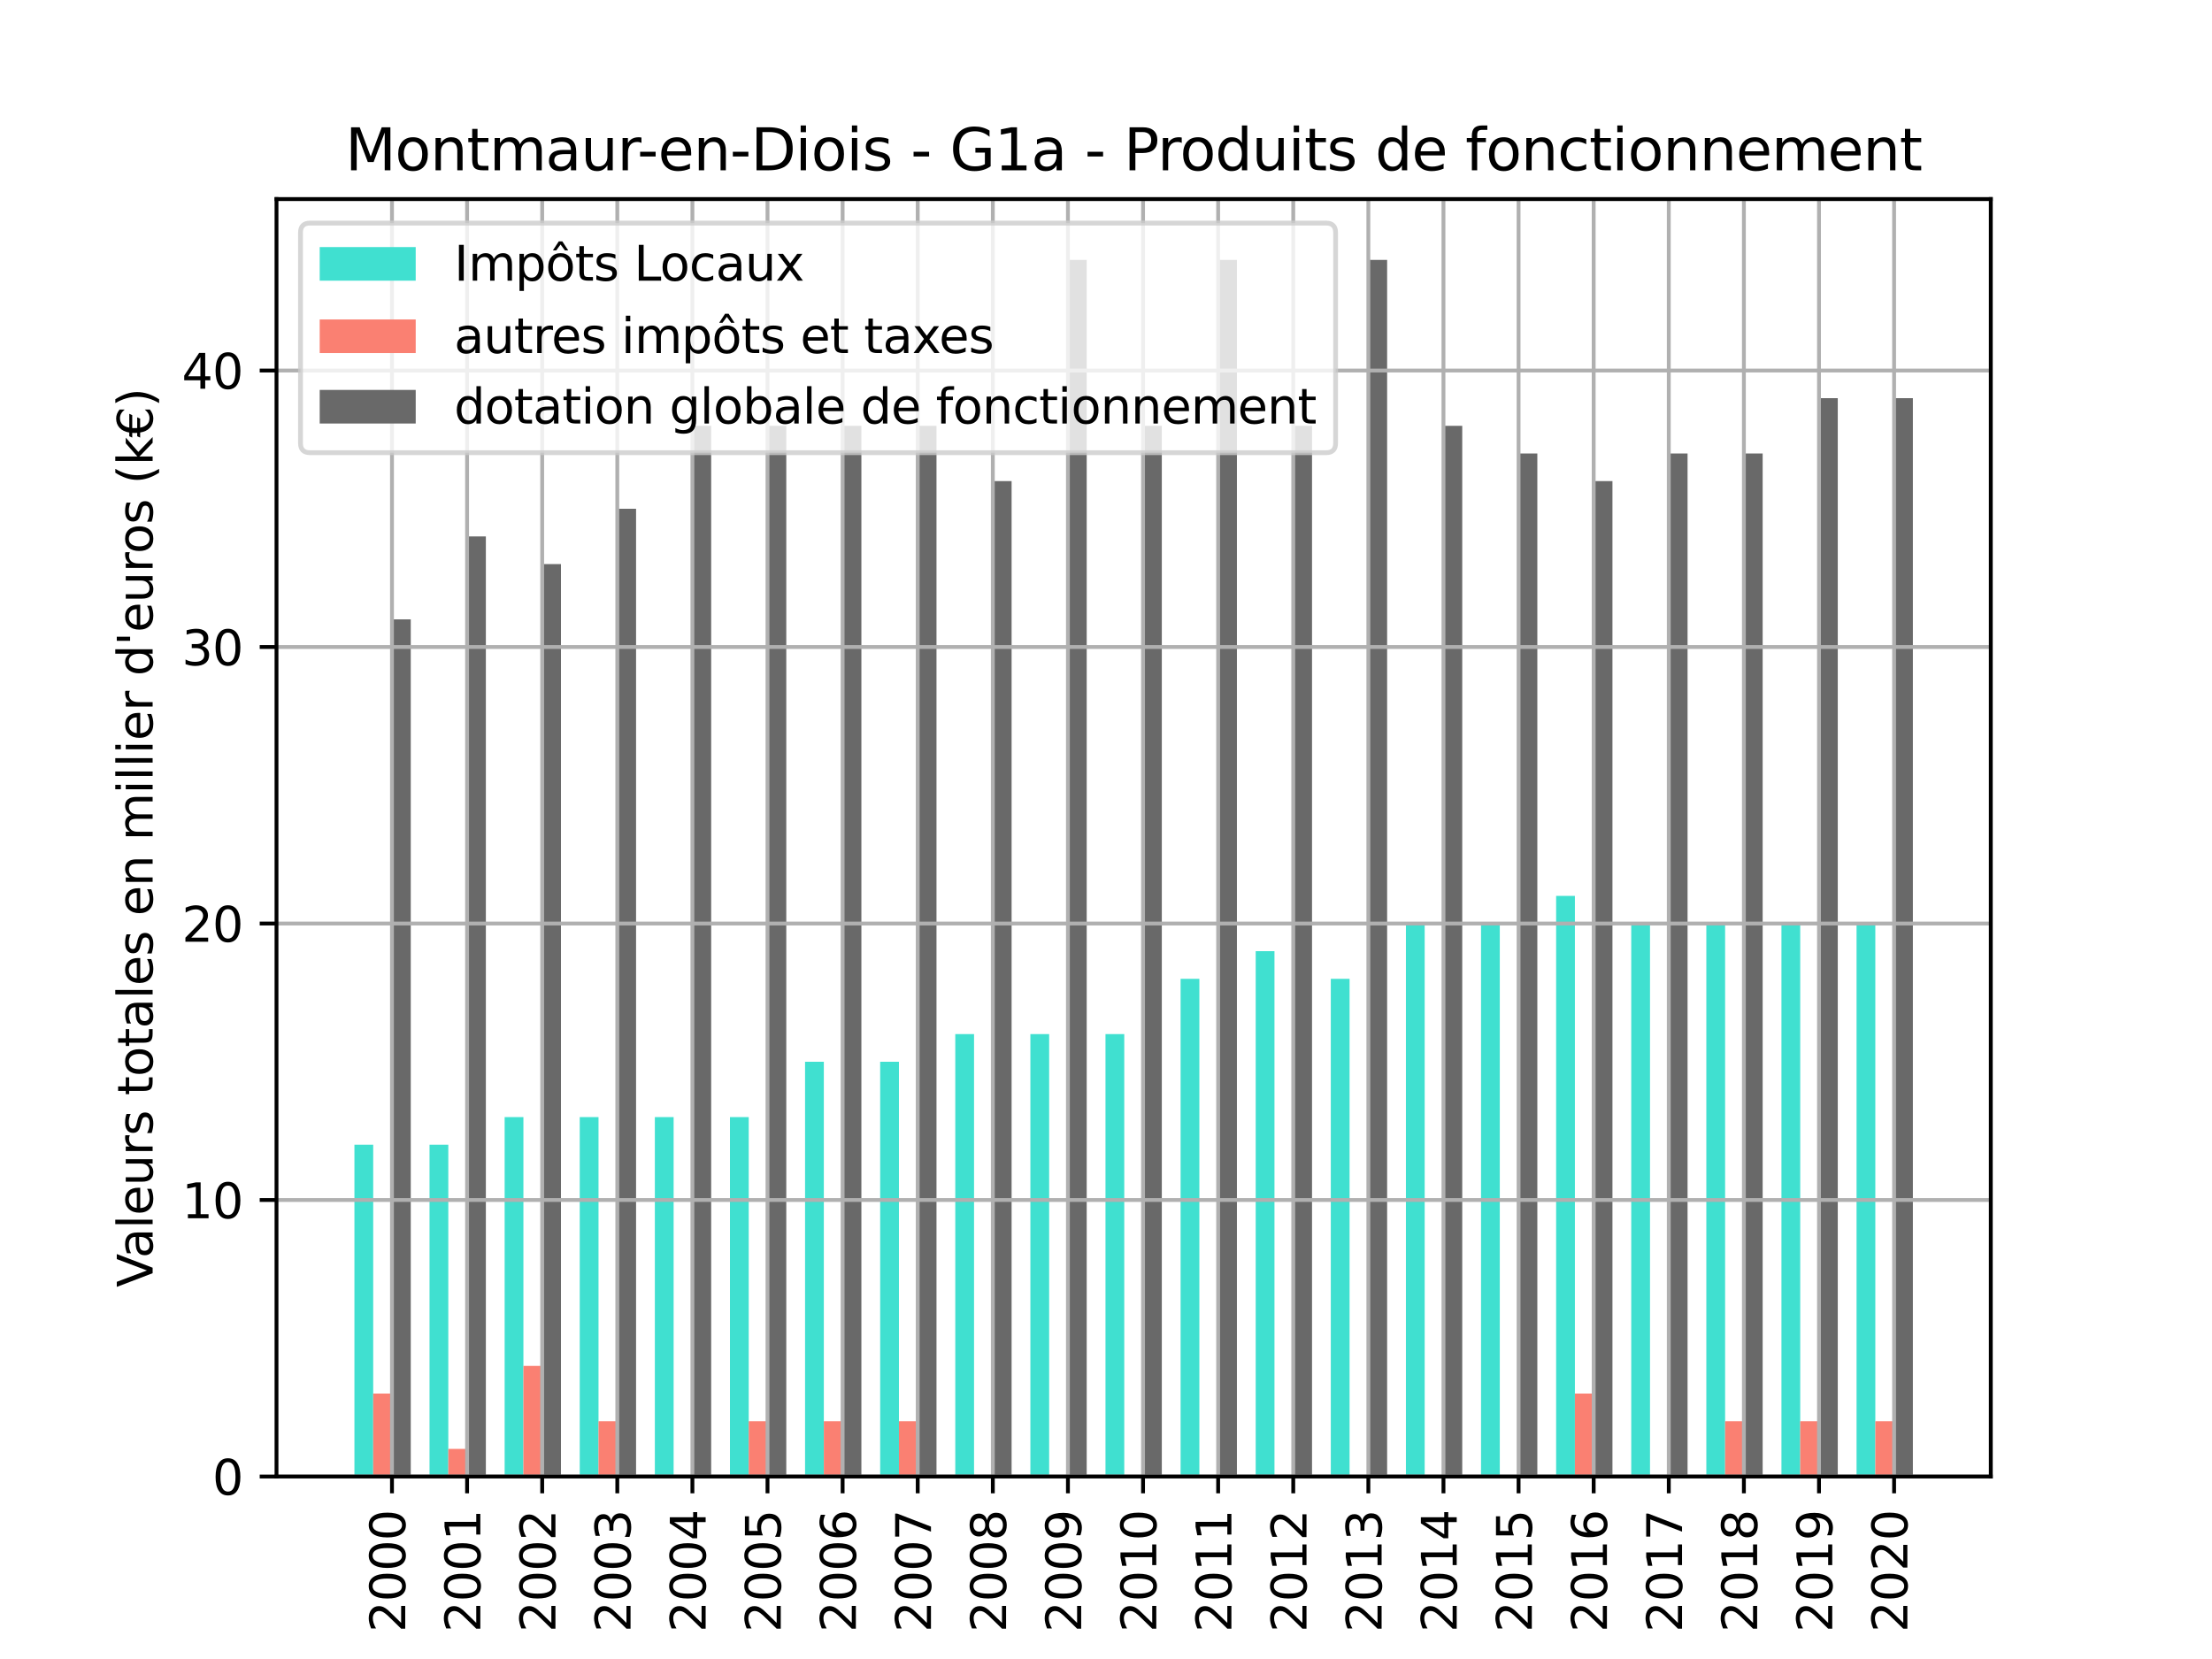 <?xml version="1.0" encoding="utf-8" standalone="no"?>
<!DOCTYPE svg PUBLIC "-//W3C//DTD SVG 1.1//EN"
  "http://www.w3.org/Graphics/SVG/1.1/DTD/svg11.dtd">
<svg height="345.6pt" version="1.1" viewBox="0 0 460.8 345.6" width="460.8pt" xmlns="http://www.w3.org/2000/svg" xmlns:xlink="http://www.w3.org/1999/xlink">
 <defs>
  <style type="text/css">*{stroke-linecap:butt;stroke-linejoin:round;}</style>
 </defs>
 <g id="figure_1">
  <g id="patch_1">
   <path d="M 0 345.6 
L 460.8 345.6 
L 460.8 0 
L 0 0 
z
" style="fill:#ffffff;"/>
  </g>
  <g id="axes_1">
   <g id="patch_2">
    <path d="M 57.6 307.584 
L 414.72 307.584 
L 414.72 41.472 
L 57.6 41.472 
z
" style="fill:#ffffff;"/>
   </g>
   <g id="patch_3">
    <path clip-path="url(#p3f479075fd)" d="M 73.833 307.584 
L 77.744 307.584 
L 77.744 238.464 
L 73.833 238.464 
z
" style="fill:#40e0d0;"/>
   </g>
   <g id="patch_4">
    <path clip-path="url(#p3f479075fd)" d="M 89.479 307.584 
L 93.39 307.584 
L 93.39 238.464 
L 89.479 238.464 
z
" style="fill:#40e0d0;"/>
   </g>
   <g id="patch_5">
    <path clip-path="url(#p3f479075fd)" d="M 105.125 307.584 
L 109.036 307.584 
L 109.036 232.704 
L 105.125 232.704 
z
" style="fill:#40e0d0;"/>
   </g>
   <g id="patch_6">
    <path clip-path="url(#p3f479075fd)" d="M 120.771 307.584 
L 124.682 307.584 
L 124.682 232.704 
L 120.771 232.704 
z
" style="fill:#40e0d0;"/>
   </g>
   <g id="patch_7">
    <path clip-path="url(#p3f479075fd)" d="M 136.417 307.584 
L 140.328 307.584 
L 140.328 232.704 
L 136.417 232.704 
z
" style="fill:#40e0d0;"/>
   </g>
   <g id="patch_8">
    <path clip-path="url(#p3f479075fd)" d="M 152.063 307.584 
L 155.974 307.584 
L 155.974 232.704 
L 152.063 232.704 
z
" style="fill:#40e0d0;"/>
   </g>
   <g id="patch_9">
    <path clip-path="url(#p3f479075fd)" d="M 167.709 307.584 
L 171.62 307.584 
L 171.62 221.184 
L 167.709 221.184 
z
" style="fill:#40e0d0;"/>
   </g>
   <g id="patch_10">
    <path clip-path="url(#p3f479075fd)" d="M 183.355 307.584 
L 187.266 307.584 
L 187.266 221.184 
L 183.355 221.184 
z
" style="fill:#40e0d0;"/>
   </g>
   <g id="patch_11">
    <path clip-path="url(#p3f479075fd)" d="M 199.001 307.584 
L 202.912 307.584 
L 202.912 215.424 
L 199.001 215.424 
z
" style="fill:#40e0d0;"/>
   </g>
   <g id="patch_12">
    <path clip-path="url(#p3f479075fd)" d="M 214.647 307.584 
L 218.558 307.584 
L 218.558 215.424 
L 214.647 215.424 
z
" style="fill:#40e0d0;"/>
   </g>
   <g id="patch_13">
    <path clip-path="url(#p3f479075fd)" d="M 230.293 307.584 
L 234.204 307.584 
L 234.204 215.424 
L 230.293 215.424 
z
" style="fill:#40e0d0;"/>
   </g>
   <g id="patch_14">
    <path clip-path="url(#p3f479075fd)" d="M 245.939 307.584 
L 249.85 307.584 
L 249.85 203.904 
L 245.939 203.904 
z
" style="fill:#40e0d0;"/>
   </g>
   <g id="patch_15">
    <path clip-path="url(#p3f479075fd)" d="M 261.585 307.584 
L 265.496 307.584 
L 265.496 198.144 
L 261.585 198.144 
z
" style="fill:#40e0d0;"/>
   </g>
   <g id="patch_16">
    <path clip-path="url(#p3f479075fd)" d="M 277.231 307.584 
L 281.142 307.584 
L 281.142 203.904 
L 277.231 203.904 
z
" style="fill:#40e0d0;"/>
   </g>
   <g id="patch_17">
    <path clip-path="url(#p3f479075fd)" d="M 292.877 307.584 
L 296.788 307.584 
L 296.788 192.384 
L 292.877 192.384 
z
" style="fill:#40e0d0;"/>
   </g>
   <g id="patch_18">
    <path clip-path="url(#p3f479075fd)" d="M 308.523 307.584 
L 312.434 307.584 
L 312.434 192.384 
L 308.523 192.384 
z
" style="fill:#40e0d0;"/>
   </g>
   <g id="patch_19">
    <path clip-path="url(#p3f479075fd)" d="M 324.169 307.584 
L 328.08 307.584 
L 328.08 186.624 
L 324.169 186.624 
z
" style="fill:#40e0d0;"/>
   </g>
   <g id="patch_20">
    <path clip-path="url(#p3f479075fd)" d="M 339.815 307.584 
L 343.726 307.584 
L 343.726 192.384 
L 339.815 192.384 
z
" style="fill:#40e0d0;"/>
   </g>
   <g id="patch_21">
    <path clip-path="url(#p3f479075fd)" d="M 355.461 307.584 
L 359.372 307.584 
L 359.372 192.384 
L 355.461 192.384 
z
" style="fill:#40e0d0;"/>
   </g>
   <g id="patch_22">
    <path clip-path="url(#p3f479075fd)" d="M 371.107 307.584 
L 375.018 307.584 
L 375.018 192.384 
L 371.107 192.384 
z
" style="fill:#40e0d0;"/>
   </g>
   <g id="patch_23">
    <path clip-path="url(#p3f479075fd)" d="M 386.753 307.584 
L 390.664 307.584 
L 390.664 192.384 
L 386.753 192.384 
z
" style="fill:#40e0d0;"/>
   </g>
   <g id="patch_24">
    <path clip-path="url(#p3f479075fd)" d="M 77.744 307.584 
L 81.656 307.584 
L 81.656 290.304 
L 77.744 290.304 
z
" style="fill:#fa8072;"/>
   </g>
   <g id="patch_25">
    <path clip-path="url(#p3f479075fd)" d="M 93.39 307.584 
L 97.302 307.584 
L 97.302 301.824 
L 93.39 301.824 
z
" style="fill:#fa8072;"/>
   </g>
   <g id="patch_26">
    <path clip-path="url(#p3f479075fd)" d="M 109.036 307.584 
L 112.948 307.584 
L 112.948 284.544 
L 109.036 284.544 
z
" style="fill:#fa8072;"/>
   </g>
   <g id="patch_27">
    <path clip-path="url(#p3f479075fd)" d="M 124.682 307.584 
L 128.594 307.584 
L 128.594 296.064 
L 124.682 296.064 
z
" style="fill:#fa8072;"/>
   </g>
   <g id="patch_28">
    <path clip-path="url(#p3f479075fd)" d="M 140.328 307.584 
L 144.24 307.584 
L 144.24 307.584 
L 140.328 307.584 
z
" style="fill:#fa8072;"/>
   </g>
   <g id="patch_29">
    <path clip-path="url(#p3f479075fd)" d="M 155.974 307.584 
L 159.886 307.584 
L 159.886 296.064 
L 155.974 296.064 
z
" style="fill:#fa8072;"/>
   </g>
   <g id="patch_30">
    <path clip-path="url(#p3f479075fd)" d="M 171.62 307.584 
L 175.532 307.584 
L 175.532 296.064 
L 171.62 296.064 
z
" style="fill:#fa8072;"/>
   </g>
   <g id="patch_31">
    <path clip-path="url(#p3f479075fd)" d="M 187.266 307.584 
L 191.178 307.584 
L 191.178 296.064 
L 187.266 296.064 
z
" style="fill:#fa8072;"/>
   </g>
   <g id="patch_32">
    <path clip-path="url(#p3f479075fd)" d="M 202.912 307.584 
L 206.824 307.584 
L 206.824 307.584 
L 202.912 307.584 
z
" style="fill:#fa8072;"/>
   </g>
   <g id="patch_33">
    <path clip-path="url(#p3f479075fd)" d="M 218.558 307.584 
L 222.47 307.584 
L 222.47 307.584 
L 218.558 307.584 
z
" style="fill:#fa8072;"/>
   </g>
   <g id="patch_34">
    <path clip-path="url(#p3f479075fd)" d="M 234.204 307.584 
L 238.116 307.584 
L 238.116 307.584 
L 234.204 307.584 
z
" style="fill:#fa8072;"/>
   </g>
   <g id="patch_35">
    <path clip-path="url(#p3f479075fd)" d="M 249.85 307.584 
L 253.762 307.584 
L 253.762 307.584 
L 249.85 307.584 
z
" style="fill:#fa8072;"/>
   </g>
   <g id="patch_36">
    <path clip-path="url(#p3f479075fd)" d="M 265.496 307.584 
L 269.408 307.584 
L 269.408 307.584 
L 265.496 307.584 
z
" style="fill:#fa8072;"/>
   </g>
   <g id="patch_37">
    <path clip-path="url(#p3f479075fd)" d="M 281.142 307.584 
L 285.054 307.584 
L 285.054 307.584 
L 281.142 307.584 
z
" style="fill:#fa8072;"/>
   </g>
   <g id="patch_38">
    <path clip-path="url(#p3f479075fd)" d="M 296.788 307.584 
L 300.7 307.584 
L 300.7 307.584 
L 296.788 307.584 
z
" style="fill:#fa8072;"/>
   </g>
   <g id="patch_39">
    <path clip-path="url(#p3f479075fd)" d="M 312.434 307.584 
L 316.346 307.584 
L 316.346 307.584 
L 312.434 307.584 
z
" style="fill:#fa8072;"/>
   </g>
   <g id="patch_40">
    <path clip-path="url(#p3f479075fd)" d="M 328.08 307.584 
L 331.992 307.584 
L 331.992 290.304 
L 328.08 290.304 
z
" style="fill:#fa8072;"/>
   </g>
   <g id="patch_41">
    <path clip-path="url(#p3f479075fd)" d="M 343.726 307.584 
L 347.638 307.584 
L 347.638 307.584 
L 343.726 307.584 
z
" style="fill:#fa8072;"/>
   </g>
   <g id="patch_42">
    <path clip-path="url(#p3f479075fd)" d="M 359.372 307.584 
L 363.284 307.584 
L 363.284 296.064 
L 359.372 296.064 
z
" style="fill:#fa8072;"/>
   </g>
   <g id="patch_43">
    <path clip-path="url(#p3f479075fd)" d="M 375.018 307.584 
L 378.93 307.584 
L 378.93 296.064 
L 375.018 296.064 
z
" style="fill:#fa8072;"/>
   </g>
   <g id="patch_44">
    <path clip-path="url(#p3f479075fd)" d="M 390.664 307.584 
L 394.576 307.584 
L 394.576 296.064 
L 390.664 296.064 
z
" style="fill:#fa8072;"/>
   </g>
   <g id="patch_45">
    <path clip-path="url(#p3f479075fd)" d="M 81.656 307.584 
L 85.567 307.584 
L 85.567 129.024 
L 81.656 129.024 
z
" style="fill:#696969;"/>
   </g>
   <g id="patch_46">
    <path clip-path="url(#p3f479075fd)" d="M 97.302 307.584 
L 101.213 307.584 
L 101.213 111.744 
L 97.302 111.744 
z
" style="fill:#696969;"/>
   </g>
   <g id="patch_47">
    <path clip-path="url(#p3f479075fd)" d="M 112.948 307.584 
L 116.859 307.584 
L 116.859 117.504 
L 112.948 117.504 
z
" style="fill:#696969;"/>
   </g>
   <g id="patch_48">
    <path clip-path="url(#p3f479075fd)" d="M 128.594 307.584 
L 132.505 307.584 
L 132.505 105.984 
L 128.594 105.984 
z
" style="fill:#696969;"/>
   </g>
   <g id="patch_49">
    <path clip-path="url(#p3f479075fd)" d="M 144.24 307.584 
L 148.151 307.584 
L 148.151 88.704 
L 144.24 88.704 
z
" style="fill:#696969;"/>
   </g>
   <g id="patch_50">
    <path clip-path="url(#p3f479075fd)" d="M 159.886 307.584 
L 163.797 307.584 
L 163.797 88.704 
L 159.886 88.704 
z
" style="fill:#696969;"/>
   </g>
   <g id="patch_51">
    <path clip-path="url(#p3f479075fd)" d="M 175.532 307.584 
L 179.443 307.584 
L 179.443 88.704 
L 175.532 88.704 
z
" style="fill:#696969;"/>
   </g>
   <g id="patch_52">
    <path clip-path="url(#p3f479075fd)" d="M 191.178 307.584 
L 195.089 307.584 
L 195.089 88.704 
L 191.178 88.704 
z
" style="fill:#696969;"/>
   </g>
   <g id="patch_53">
    <path clip-path="url(#p3f479075fd)" d="M 206.824 307.584 
L 210.735 307.584 
L 210.735 100.224 
L 206.824 100.224 
z
" style="fill:#696969;"/>
   </g>
   <g id="patch_54">
    <path clip-path="url(#p3f479075fd)" d="M 222.47 307.584 
L 226.381 307.584 
L 226.381 54.144 
L 222.47 54.144 
z
" style="fill:#696969;"/>
   </g>
   <g id="patch_55">
    <path clip-path="url(#p3f479075fd)" d="M 238.116 307.584 
L 242.027 307.584 
L 242.027 88.704 
L 238.116 88.704 
z
" style="fill:#696969;"/>
   </g>
   <g id="patch_56">
    <path clip-path="url(#p3f479075fd)" d="M 253.762 307.584 
L 257.673 307.584 
L 257.673 54.144 
L 253.762 54.144 
z
" style="fill:#696969;"/>
   </g>
   <g id="patch_57">
    <path clip-path="url(#p3f479075fd)" d="M 269.408 307.584 
L 273.319 307.584 
L 273.319 88.704 
L 269.408 88.704 
z
" style="fill:#696969;"/>
   </g>
   <g id="patch_58">
    <path clip-path="url(#p3f479075fd)" d="M 285.054 307.584 
L 288.965 307.584 
L 288.965 54.144 
L 285.054 54.144 
z
" style="fill:#696969;"/>
   </g>
   <g id="patch_59">
    <path clip-path="url(#p3f479075fd)" d="M 300.7 307.584 
L 304.611 307.584 
L 304.611 88.704 
L 300.7 88.704 
z
" style="fill:#696969;"/>
   </g>
   <g id="patch_60">
    <path clip-path="url(#p3f479075fd)" d="M 316.346 307.584 
L 320.257 307.584 
L 320.257 94.464 
L 316.346 94.464 
z
" style="fill:#696969;"/>
   </g>
   <g id="patch_61">
    <path clip-path="url(#p3f479075fd)" d="M 331.992 307.584 
L 335.903 307.584 
L 335.903 100.224 
L 331.992 100.224 
z
" style="fill:#696969;"/>
   </g>
   <g id="patch_62">
    <path clip-path="url(#p3f479075fd)" d="M 347.638 307.584 
L 351.549 307.584 
L 351.549 94.464 
L 347.638 94.464 
z
" style="fill:#696969;"/>
   </g>
   <g id="patch_63">
    <path clip-path="url(#p3f479075fd)" d="M 363.284 307.584 
L 367.195 307.584 
L 367.195 94.464 
L 363.284 94.464 
z
" style="fill:#696969;"/>
   </g>
   <g id="patch_64">
    <path clip-path="url(#p3f479075fd)" d="M 378.93 307.584 
L 382.841 307.584 
L 382.841 82.944 
L 378.93 82.944 
z
" style="fill:#696969;"/>
   </g>
   <g id="patch_65">
    <path clip-path="url(#p3f479075fd)" d="M 394.576 307.584 
L 398.487 307.584 
L 398.487 82.944 
L 394.576 82.944 
z
" style="fill:#696969;"/>
   </g>
   <g id="matplotlib.axis_1">
    <g id="xtick_1">
     <g id="line2d_1">
      <path clip-path="url(#p3f479075fd)" d="M 81.656 307.584 
L 81.656 41.472 
" style="fill:none;stroke:#b0b0b0;stroke-linecap:square;stroke-width:0.8;"/>
     </g>
     <g id="line2d_2">
      <defs>
       <path d="M 0 0 
L 0 3.5 
" id="m78a97f07c1" style="stroke:#000000;stroke-width:0.8;"/>
      </defs>
      <g>
       <use style="stroke:#000000;stroke-width:0.8;" x="81.656" xlink:href="#m78a97f07c1" y="307.584"/>
      </g>
     </g>
     <g id="text_1">
      <!-- 2000 -->
      <g transform="translate(84.415 340.034)rotate(-90)scale(0.1 -0.1)">
       <defs>
        <path d="M 1228 531 
L 3431 531 
L 3431 0 
L 469 0 
L 469 531 
Q 828 903 1448 1529 
Q 2069 2156 2228 2338 
Q 2531 2678 2651 2914 
Q 2772 3150 2772 3378 
Q 2772 3750 2511 3984 
Q 2250 4219 1831 4219 
Q 1534 4219 1204 4116 
Q 875 4013 500 3803 
L 500 4441 
Q 881 4594 1212 4672 
Q 1544 4750 1819 4750 
Q 2544 4750 2975 4387 
Q 3406 4025 3406 3419 
Q 3406 3131 3298 2873 
Q 3191 2616 2906 2266 
Q 2828 2175 2409 1742 
Q 1991 1309 1228 531 
z
" id="DejaVuSans-32" transform="scale(0.016)"/>
        <path d="M 2034 4250 
Q 1547 4250 1301 3770 
Q 1056 3291 1056 2328 
Q 1056 1369 1301 889 
Q 1547 409 2034 409 
Q 2525 409 2770 889 
Q 3016 1369 3016 2328 
Q 3016 3291 2770 3770 
Q 2525 4250 2034 4250 
z
M 2034 4750 
Q 2819 4750 3233 4129 
Q 3647 3509 3647 2328 
Q 3647 1150 3233 529 
Q 2819 -91 2034 -91 
Q 1250 -91 836 529 
Q 422 1150 422 2328 
Q 422 3509 836 4129 
Q 1250 4750 2034 4750 
z
" id="DejaVuSans-30" transform="scale(0.016)"/>
       </defs>
       <use xlink:href="#DejaVuSans-32"/>
       <use x="63.623" xlink:href="#DejaVuSans-30"/>
       <use x="127.246" xlink:href="#DejaVuSans-30"/>
       <use x="190.869" xlink:href="#DejaVuSans-30"/>
      </g>
     </g>
    </g>
    <g id="xtick_2">
     <g id="line2d_3">
      <path clip-path="url(#p3f479075fd)" d="M 97.302 307.584 
L 97.302 41.472 
" style="fill:none;stroke:#b0b0b0;stroke-linecap:square;stroke-width:0.8;"/>
     </g>
     <g id="line2d_4">
      <g>
       <use style="stroke:#000000;stroke-width:0.8;" x="97.302" xlink:href="#m78a97f07c1" y="307.584"/>
      </g>
     </g>
     <g id="text_2">
      <!-- 2001 -->
      <g transform="translate(100.061 340.034)rotate(-90)scale(0.1 -0.1)">
       <defs>
        <path d="M 794 531 
L 1825 531 
L 1825 4091 
L 703 3866 
L 703 4441 
L 1819 4666 
L 2450 4666 
L 2450 531 
L 3481 531 
L 3481 0 
L 794 0 
L 794 531 
z
" id="DejaVuSans-31" transform="scale(0.016)"/>
       </defs>
       <use xlink:href="#DejaVuSans-32"/>
       <use x="63.623" xlink:href="#DejaVuSans-30"/>
       <use x="127.246" xlink:href="#DejaVuSans-30"/>
       <use x="190.869" xlink:href="#DejaVuSans-31"/>
      </g>
     </g>
    </g>
    <g id="xtick_3">
     <g id="line2d_5">
      <path clip-path="url(#p3f479075fd)" d="M 112.948 307.584 
L 112.948 41.472 
" style="fill:none;stroke:#b0b0b0;stroke-linecap:square;stroke-width:0.8;"/>
     </g>
     <g id="line2d_6">
      <g>
       <use style="stroke:#000000;stroke-width:0.8;" x="112.948" xlink:href="#m78a97f07c1" y="307.584"/>
      </g>
     </g>
     <g id="text_3">
      <!-- 2002 -->
      <g transform="translate(115.707 340.034)rotate(-90)scale(0.1 -0.1)">
       <use xlink:href="#DejaVuSans-32"/>
       <use x="63.623" xlink:href="#DejaVuSans-30"/>
       <use x="127.246" xlink:href="#DejaVuSans-30"/>
       <use x="190.869" xlink:href="#DejaVuSans-32"/>
      </g>
     </g>
    </g>
    <g id="xtick_4">
     <g id="line2d_7">
      <path clip-path="url(#p3f479075fd)" d="M 128.594 307.584 
L 128.594 41.472 
" style="fill:none;stroke:#b0b0b0;stroke-linecap:square;stroke-width:0.8;"/>
     </g>
     <g id="line2d_8">
      <g>
       <use style="stroke:#000000;stroke-width:0.8;" x="128.594" xlink:href="#m78a97f07c1" y="307.584"/>
      </g>
     </g>
     <g id="text_4">
      <!-- 2003 -->
      <g transform="translate(131.353 340.034)rotate(-90)scale(0.1 -0.1)">
       <defs>
        <path d="M 2597 2516 
Q 3050 2419 3304 2112 
Q 3559 1806 3559 1356 
Q 3559 666 3084 287 
Q 2609 -91 1734 -91 
Q 1441 -91 1130 -33 
Q 819 25 488 141 
L 488 750 
Q 750 597 1062 519 
Q 1375 441 1716 441 
Q 2309 441 2620 675 
Q 2931 909 2931 1356 
Q 2931 1769 2642 2001 
Q 2353 2234 1838 2234 
L 1294 2234 
L 1294 2753 
L 1863 2753 
Q 2328 2753 2575 2939 
Q 2822 3125 2822 3475 
Q 2822 3834 2567 4026 
Q 2313 4219 1838 4219 
Q 1578 4219 1281 4162 
Q 984 4106 628 3988 
L 628 4550 
Q 988 4650 1302 4700 
Q 1616 4750 1894 4750 
Q 2613 4750 3031 4423 
Q 3450 4097 3450 3541 
Q 3450 3153 3228 2886 
Q 3006 2619 2597 2516 
z
" id="DejaVuSans-33" transform="scale(0.016)"/>
       </defs>
       <use xlink:href="#DejaVuSans-32"/>
       <use x="63.623" xlink:href="#DejaVuSans-30"/>
       <use x="127.246" xlink:href="#DejaVuSans-30"/>
       <use x="190.869" xlink:href="#DejaVuSans-33"/>
      </g>
     </g>
    </g>
    <g id="xtick_5">
     <g id="line2d_9">
      <path clip-path="url(#p3f479075fd)" d="M 144.24 307.584 
L 144.24 41.472 
" style="fill:none;stroke:#b0b0b0;stroke-linecap:square;stroke-width:0.8;"/>
     </g>
     <g id="line2d_10">
      <g>
       <use style="stroke:#000000;stroke-width:0.8;" x="144.24" xlink:href="#m78a97f07c1" y="307.584"/>
      </g>
     </g>
     <g id="text_5">
      <!-- 2004 -->
      <g transform="translate(146.999 340.034)rotate(-90)scale(0.1 -0.1)">
       <defs>
        <path d="M 2419 4116 
L 825 1625 
L 2419 1625 
L 2419 4116 
z
M 2253 4666 
L 3047 4666 
L 3047 1625 
L 3713 1625 
L 3713 1100 
L 3047 1100 
L 3047 0 
L 2419 0 
L 2419 1100 
L 313 1100 
L 313 1709 
L 2253 4666 
z
" id="DejaVuSans-34" transform="scale(0.016)"/>
       </defs>
       <use xlink:href="#DejaVuSans-32"/>
       <use x="63.623" xlink:href="#DejaVuSans-30"/>
       <use x="127.246" xlink:href="#DejaVuSans-30"/>
       <use x="190.869" xlink:href="#DejaVuSans-34"/>
      </g>
     </g>
    </g>
    <g id="xtick_6">
     <g id="line2d_11">
      <path clip-path="url(#p3f479075fd)" d="M 159.886 307.584 
L 159.886 41.472 
" style="fill:none;stroke:#b0b0b0;stroke-linecap:square;stroke-width:0.8;"/>
     </g>
     <g id="line2d_12">
      <g>
       <use style="stroke:#000000;stroke-width:0.8;" x="159.886" xlink:href="#m78a97f07c1" y="307.584"/>
      </g>
     </g>
     <g id="text_6">
      <!-- 2005 -->
      <g transform="translate(162.645 340.034)rotate(-90)scale(0.1 -0.1)">
       <defs>
        <path d="M 691 4666 
L 3169 4666 
L 3169 4134 
L 1269 4134 
L 1269 2991 
Q 1406 3038 1543 3061 
Q 1681 3084 1819 3084 
Q 2600 3084 3056 2656 
Q 3513 2228 3513 1497 
Q 3513 744 3044 326 
Q 2575 -91 1722 -91 
Q 1428 -91 1123 -41 
Q 819 9 494 109 
L 494 744 
Q 775 591 1075 516 
Q 1375 441 1709 441 
Q 2250 441 2565 725 
Q 2881 1009 2881 1497 
Q 2881 1984 2565 2268 
Q 2250 2553 1709 2553 
Q 1456 2553 1204 2497 
Q 953 2441 691 2322 
L 691 4666 
z
" id="DejaVuSans-35" transform="scale(0.016)"/>
       </defs>
       <use xlink:href="#DejaVuSans-32"/>
       <use x="63.623" xlink:href="#DejaVuSans-30"/>
       <use x="127.246" xlink:href="#DejaVuSans-30"/>
       <use x="190.869" xlink:href="#DejaVuSans-35"/>
      </g>
     </g>
    </g>
    <g id="xtick_7">
     <g id="line2d_13">
      <path clip-path="url(#p3f479075fd)" d="M 175.532 307.584 
L 175.532 41.472 
" style="fill:none;stroke:#b0b0b0;stroke-linecap:square;stroke-width:0.8;"/>
     </g>
     <g id="line2d_14">
      <g>
       <use style="stroke:#000000;stroke-width:0.8;" x="175.532" xlink:href="#m78a97f07c1" y="307.584"/>
      </g>
     </g>
     <g id="text_7">
      <!-- 2006 -->
      <g transform="translate(178.291 340.034)rotate(-90)scale(0.1 -0.1)">
       <defs>
        <path d="M 2113 2584 
Q 1688 2584 1439 2293 
Q 1191 2003 1191 1497 
Q 1191 994 1439 701 
Q 1688 409 2113 409 
Q 2538 409 2786 701 
Q 3034 994 3034 1497 
Q 3034 2003 2786 2293 
Q 2538 2584 2113 2584 
z
M 3366 4563 
L 3366 3988 
Q 3128 4100 2886 4159 
Q 2644 4219 2406 4219 
Q 1781 4219 1451 3797 
Q 1122 3375 1075 2522 
Q 1259 2794 1537 2939 
Q 1816 3084 2150 3084 
Q 2853 3084 3261 2657 
Q 3669 2231 3669 1497 
Q 3669 778 3244 343 
Q 2819 -91 2113 -91 
Q 1303 -91 875 529 
Q 447 1150 447 2328 
Q 447 3434 972 4092 
Q 1497 4750 2381 4750 
Q 2619 4750 2861 4703 
Q 3103 4656 3366 4563 
z
" id="DejaVuSans-36" transform="scale(0.016)"/>
       </defs>
       <use xlink:href="#DejaVuSans-32"/>
       <use x="63.623" xlink:href="#DejaVuSans-30"/>
       <use x="127.246" xlink:href="#DejaVuSans-30"/>
       <use x="190.869" xlink:href="#DejaVuSans-36"/>
      </g>
     </g>
    </g>
    <g id="xtick_8">
     <g id="line2d_15">
      <path clip-path="url(#p3f479075fd)" d="M 191.178 307.584 
L 191.178 41.472 
" style="fill:none;stroke:#b0b0b0;stroke-linecap:square;stroke-width:0.8;"/>
     </g>
     <g id="line2d_16">
      <g>
       <use style="stroke:#000000;stroke-width:0.8;" x="191.178" xlink:href="#m78a97f07c1" y="307.584"/>
      </g>
     </g>
     <g id="text_8">
      <!-- 2007 -->
      <g transform="translate(193.937 340.034)rotate(-90)scale(0.1 -0.1)">
       <defs>
        <path d="M 525 4666 
L 3525 4666 
L 3525 4397 
L 1831 0 
L 1172 0 
L 2766 4134 
L 525 4134 
L 525 4666 
z
" id="DejaVuSans-37" transform="scale(0.016)"/>
       </defs>
       <use xlink:href="#DejaVuSans-32"/>
       <use x="63.623" xlink:href="#DejaVuSans-30"/>
       <use x="127.246" xlink:href="#DejaVuSans-30"/>
       <use x="190.869" xlink:href="#DejaVuSans-37"/>
      </g>
     </g>
    </g>
    <g id="xtick_9">
     <g id="line2d_17">
      <path clip-path="url(#p3f479075fd)" d="M 206.824 307.584 
L 206.824 41.472 
" style="fill:none;stroke:#b0b0b0;stroke-linecap:square;stroke-width:0.8;"/>
     </g>
     <g id="line2d_18">
      <g>
       <use style="stroke:#000000;stroke-width:0.8;" x="206.824" xlink:href="#m78a97f07c1" y="307.584"/>
      </g>
     </g>
     <g id="text_9">
      <!-- 2008 -->
      <g transform="translate(209.583 340.034)rotate(-90)scale(0.1 -0.1)">
       <defs>
        <path d="M 2034 2216 
Q 1584 2216 1326 1975 
Q 1069 1734 1069 1313 
Q 1069 891 1326 650 
Q 1584 409 2034 409 
Q 2484 409 2743 651 
Q 3003 894 3003 1313 
Q 3003 1734 2745 1975 
Q 2488 2216 2034 2216 
z
M 1403 2484 
Q 997 2584 770 2862 
Q 544 3141 544 3541 
Q 544 4100 942 4425 
Q 1341 4750 2034 4750 
Q 2731 4750 3128 4425 
Q 3525 4100 3525 3541 
Q 3525 3141 3298 2862 
Q 3072 2584 2669 2484 
Q 3125 2378 3379 2068 
Q 3634 1759 3634 1313 
Q 3634 634 3220 271 
Q 2806 -91 2034 -91 
Q 1263 -91 848 271 
Q 434 634 434 1313 
Q 434 1759 690 2068 
Q 947 2378 1403 2484 
z
M 1172 3481 
Q 1172 3119 1398 2916 
Q 1625 2713 2034 2713 
Q 2441 2713 2670 2916 
Q 2900 3119 2900 3481 
Q 2900 3844 2670 4047 
Q 2441 4250 2034 4250 
Q 1625 4250 1398 4047 
Q 1172 3844 1172 3481 
z
" id="DejaVuSans-38" transform="scale(0.016)"/>
       </defs>
       <use xlink:href="#DejaVuSans-32"/>
       <use x="63.623" xlink:href="#DejaVuSans-30"/>
       <use x="127.246" xlink:href="#DejaVuSans-30"/>
       <use x="190.869" xlink:href="#DejaVuSans-38"/>
      </g>
     </g>
    </g>
    <g id="xtick_10">
     <g id="line2d_19">
      <path clip-path="url(#p3f479075fd)" d="M 222.47 307.584 
L 222.47 41.472 
" style="fill:none;stroke:#b0b0b0;stroke-linecap:square;stroke-width:0.8;"/>
     </g>
     <g id="line2d_20">
      <g>
       <use style="stroke:#000000;stroke-width:0.8;" x="222.47" xlink:href="#m78a97f07c1" y="307.584"/>
      </g>
     </g>
     <g id="text_10">
      <!-- 2009 -->
      <g transform="translate(225.229 340.034)rotate(-90)scale(0.1 -0.1)">
       <defs>
        <path d="M 703 97 
L 703 672 
Q 941 559 1184 500 
Q 1428 441 1663 441 
Q 2288 441 2617 861 
Q 2947 1281 2994 2138 
Q 2813 1869 2534 1725 
Q 2256 1581 1919 1581 
Q 1219 1581 811 2004 
Q 403 2428 403 3163 
Q 403 3881 828 4315 
Q 1253 4750 1959 4750 
Q 2769 4750 3195 4129 
Q 3622 3509 3622 2328 
Q 3622 1225 3098 567 
Q 2575 -91 1691 -91 
Q 1453 -91 1209 -44 
Q 966 3 703 97 
z
M 1959 2075 
Q 2384 2075 2632 2365 
Q 2881 2656 2881 3163 
Q 2881 3666 2632 3958 
Q 2384 4250 1959 4250 
Q 1534 4250 1286 3958 
Q 1038 3666 1038 3163 
Q 1038 2656 1286 2365 
Q 1534 2075 1959 2075 
z
" id="DejaVuSans-39" transform="scale(0.016)"/>
       </defs>
       <use xlink:href="#DejaVuSans-32"/>
       <use x="63.623" xlink:href="#DejaVuSans-30"/>
       <use x="127.246" xlink:href="#DejaVuSans-30"/>
       <use x="190.869" xlink:href="#DejaVuSans-39"/>
      </g>
     </g>
    </g>
    <g id="xtick_11">
     <g id="line2d_21">
      <path clip-path="url(#p3f479075fd)" d="M 238.116 307.584 
L 238.116 41.472 
" style="fill:none;stroke:#b0b0b0;stroke-linecap:square;stroke-width:0.8;"/>
     </g>
     <g id="line2d_22">
      <g>
       <use style="stroke:#000000;stroke-width:0.8;" x="238.116" xlink:href="#m78a97f07c1" y="307.584"/>
      </g>
     </g>
     <g id="text_11">
      <!-- 2010 -->
      <g transform="translate(240.875 340.034)rotate(-90)scale(0.1 -0.1)">
       <use xlink:href="#DejaVuSans-32"/>
       <use x="63.623" xlink:href="#DejaVuSans-30"/>
       <use x="127.246" xlink:href="#DejaVuSans-31"/>
       <use x="190.869" xlink:href="#DejaVuSans-30"/>
      </g>
     </g>
    </g>
    <g id="xtick_12">
     <g id="line2d_23">
      <path clip-path="url(#p3f479075fd)" d="M 253.762 307.584 
L 253.762 41.472 
" style="fill:none;stroke:#b0b0b0;stroke-linecap:square;stroke-width:0.8;"/>
     </g>
     <g id="line2d_24">
      <g>
       <use style="stroke:#000000;stroke-width:0.8;" x="253.762" xlink:href="#m78a97f07c1" y="307.584"/>
      </g>
     </g>
     <g id="text_12">
      <!-- 2011 -->
      <g transform="translate(256.521 340.034)rotate(-90)scale(0.1 -0.1)">
       <use xlink:href="#DejaVuSans-32"/>
       <use x="63.623" xlink:href="#DejaVuSans-30"/>
       <use x="127.246" xlink:href="#DejaVuSans-31"/>
       <use x="190.869" xlink:href="#DejaVuSans-31"/>
      </g>
     </g>
    </g>
    <g id="xtick_13">
     <g id="line2d_25">
      <path clip-path="url(#p3f479075fd)" d="M 269.408 307.584 
L 269.408 41.472 
" style="fill:none;stroke:#b0b0b0;stroke-linecap:square;stroke-width:0.8;"/>
     </g>
     <g id="line2d_26">
      <g>
       <use style="stroke:#000000;stroke-width:0.8;" x="269.408" xlink:href="#m78a97f07c1" y="307.584"/>
      </g>
     </g>
     <g id="text_13">
      <!-- 2012 -->
      <g transform="translate(272.167 340.034)rotate(-90)scale(0.1 -0.1)">
       <use xlink:href="#DejaVuSans-32"/>
       <use x="63.623" xlink:href="#DejaVuSans-30"/>
       <use x="127.246" xlink:href="#DejaVuSans-31"/>
       <use x="190.869" xlink:href="#DejaVuSans-32"/>
      </g>
     </g>
    </g>
    <g id="xtick_14">
     <g id="line2d_27">
      <path clip-path="url(#p3f479075fd)" d="M 285.054 307.584 
L 285.054 41.472 
" style="fill:none;stroke:#b0b0b0;stroke-linecap:square;stroke-width:0.8;"/>
     </g>
     <g id="line2d_28">
      <g>
       <use style="stroke:#000000;stroke-width:0.8;" x="285.054" xlink:href="#m78a97f07c1" y="307.584"/>
      </g>
     </g>
     <g id="text_14">
      <!-- 2013 -->
      <g transform="translate(287.813 340.034)rotate(-90)scale(0.1 -0.1)">
       <use xlink:href="#DejaVuSans-32"/>
       <use x="63.623" xlink:href="#DejaVuSans-30"/>
       <use x="127.246" xlink:href="#DejaVuSans-31"/>
       <use x="190.869" xlink:href="#DejaVuSans-33"/>
      </g>
     </g>
    </g>
    <g id="xtick_15">
     <g id="line2d_29">
      <path clip-path="url(#p3f479075fd)" d="M 300.7 307.584 
L 300.7 41.472 
" style="fill:none;stroke:#b0b0b0;stroke-linecap:square;stroke-width:0.8;"/>
     </g>
     <g id="line2d_30">
      <g>
       <use style="stroke:#000000;stroke-width:0.8;" x="300.7" xlink:href="#m78a97f07c1" y="307.584"/>
      </g>
     </g>
     <g id="text_15">
      <!-- 2014 -->
      <g transform="translate(303.459 340.034)rotate(-90)scale(0.1 -0.1)">
       <use xlink:href="#DejaVuSans-32"/>
       <use x="63.623" xlink:href="#DejaVuSans-30"/>
       <use x="127.246" xlink:href="#DejaVuSans-31"/>
       <use x="190.869" xlink:href="#DejaVuSans-34"/>
      </g>
     </g>
    </g>
    <g id="xtick_16">
     <g id="line2d_31">
      <path clip-path="url(#p3f479075fd)" d="M 316.346 307.584 
L 316.346 41.472 
" style="fill:none;stroke:#b0b0b0;stroke-linecap:square;stroke-width:0.8;"/>
     </g>
     <g id="line2d_32">
      <g>
       <use style="stroke:#000000;stroke-width:0.8;" x="316.346" xlink:href="#m78a97f07c1" y="307.584"/>
      </g>
     </g>
     <g id="text_16">
      <!-- 2015 -->
      <g transform="translate(319.105 340.034)rotate(-90)scale(0.1 -0.1)">
       <use xlink:href="#DejaVuSans-32"/>
       <use x="63.623" xlink:href="#DejaVuSans-30"/>
       <use x="127.246" xlink:href="#DejaVuSans-31"/>
       <use x="190.869" xlink:href="#DejaVuSans-35"/>
      </g>
     </g>
    </g>
    <g id="xtick_17">
     <g id="line2d_33">
      <path clip-path="url(#p3f479075fd)" d="M 331.992 307.584 
L 331.992 41.472 
" style="fill:none;stroke:#b0b0b0;stroke-linecap:square;stroke-width:0.8;"/>
     </g>
     <g id="line2d_34">
      <g>
       <use style="stroke:#000000;stroke-width:0.8;" x="331.992" xlink:href="#m78a97f07c1" y="307.584"/>
      </g>
     </g>
     <g id="text_17">
      <!-- 2016 -->
      <g transform="translate(334.751 340.034)rotate(-90)scale(0.1 -0.1)">
       <use xlink:href="#DejaVuSans-32"/>
       <use x="63.623" xlink:href="#DejaVuSans-30"/>
       <use x="127.246" xlink:href="#DejaVuSans-31"/>
       <use x="190.869" xlink:href="#DejaVuSans-36"/>
      </g>
     </g>
    </g>
    <g id="xtick_18">
     <g id="line2d_35">
      <path clip-path="url(#p3f479075fd)" d="M 347.638 307.584 
L 347.638 41.472 
" style="fill:none;stroke:#b0b0b0;stroke-linecap:square;stroke-width:0.8;"/>
     </g>
     <g id="line2d_36">
      <g>
       <use style="stroke:#000000;stroke-width:0.8;" x="347.638" xlink:href="#m78a97f07c1" y="307.584"/>
      </g>
     </g>
     <g id="text_18">
      <!-- 2017 -->
      <g transform="translate(350.397 340.034)rotate(-90)scale(0.1 -0.1)">
       <use xlink:href="#DejaVuSans-32"/>
       <use x="63.623" xlink:href="#DejaVuSans-30"/>
       <use x="127.246" xlink:href="#DejaVuSans-31"/>
       <use x="190.869" xlink:href="#DejaVuSans-37"/>
      </g>
     </g>
    </g>
    <g id="xtick_19">
     <g id="line2d_37">
      <path clip-path="url(#p3f479075fd)" d="M 363.284 307.584 
L 363.284 41.472 
" style="fill:none;stroke:#b0b0b0;stroke-linecap:square;stroke-width:0.8;"/>
     </g>
     <g id="line2d_38">
      <g>
       <use style="stroke:#000000;stroke-width:0.8;" x="363.284" xlink:href="#m78a97f07c1" y="307.584"/>
      </g>
     </g>
     <g id="text_19">
      <!-- 2018 -->
      <g transform="translate(366.043 340.034)rotate(-90)scale(0.1 -0.1)">
       <use xlink:href="#DejaVuSans-32"/>
       <use x="63.623" xlink:href="#DejaVuSans-30"/>
       <use x="127.246" xlink:href="#DejaVuSans-31"/>
       <use x="190.869" xlink:href="#DejaVuSans-38"/>
      </g>
     </g>
    </g>
    <g id="xtick_20">
     <g id="line2d_39">
      <path clip-path="url(#p3f479075fd)" d="M 378.93 307.584 
L 378.93 41.472 
" style="fill:none;stroke:#b0b0b0;stroke-linecap:square;stroke-width:0.8;"/>
     </g>
     <g id="line2d_40">
      <g>
       <use style="stroke:#000000;stroke-width:0.8;" x="378.93" xlink:href="#m78a97f07c1" y="307.584"/>
      </g>
     </g>
     <g id="text_20">
      <!-- 2019 -->
      <g transform="translate(381.689 340.034)rotate(-90)scale(0.1 -0.1)">
       <use xlink:href="#DejaVuSans-32"/>
       <use x="63.623" xlink:href="#DejaVuSans-30"/>
       <use x="127.246" xlink:href="#DejaVuSans-31"/>
       <use x="190.869" xlink:href="#DejaVuSans-39"/>
      </g>
     </g>
    </g>
    <g id="xtick_21">
     <g id="line2d_41">
      <path clip-path="url(#p3f479075fd)" d="M 394.576 307.584 
L 394.576 41.472 
" style="fill:none;stroke:#b0b0b0;stroke-linecap:square;stroke-width:0.8;"/>
     </g>
     <g id="line2d_42">
      <g>
       <use style="stroke:#000000;stroke-width:0.8;" x="394.576" xlink:href="#m78a97f07c1" y="307.584"/>
      </g>
     </g>
     <g id="text_21">
      <!-- 2020 -->
      <g transform="translate(397.335 340.034)rotate(-90)scale(0.1 -0.1)">
       <use xlink:href="#DejaVuSans-32"/>
       <use x="63.623" xlink:href="#DejaVuSans-30"/>
       <use x="127.246" xlink:href="#DejaVuSans-32"/>
       <use x="190.869" xlink:href="#DejaVuSans-30"/>
      </g>
     </g>
    </g>
   </g>
   <g id="matplotlib.axis_2">
    <g id="ytick_1">
     <g id="line2d_43">
      <path clip-path="url(#p3f479075fd)" d="M 57.6 307.584 
L 414.72 307.584 
" style="fill:none;stroke:#b0b0b0;stroke-linecap:square;stroke-width:0.8;"/>
     </g>
     <g id="line2d_44">
      <defs>
       <path d="M 0 0 
L -3.5 0 
" id="mb35bab9d39" style="stroke:#000000;stroke-width:0.8;"/>
      </defs>
      <g>
       <use style="stroke:#000000;stroke-width:0.8;" x="57.6" xlink:href="#mb35bab9d39" y="307.584"/>
      </g>
     </g>
     <g id="text_22">
      <!-- 0 -->
      <g transform="translate(44.237 311.383)scale(0.1 -0.1)">
       <use xlink:href="#DejaVuSans-30"/>
      </g>
     </g>
    </g>
    <g id="ytick_2">
     <g id="line2d_45">
      <path clip-path="url(#p3f479075fd)" d="M 57.6 249.984 
L 414.72 249.984 
" style="fill:none;stroke:#b0b0b0;stroke-linecap:square;stroke-width:0.8;"/>
     </g>
     <g id="line2d_46">
      <g>
       <use style="stroke:#000000;stroke-width:0.8;" x="57.6" xlink:href="#mb35bab9d39" y="249.984"/>
      </g>
     </g>
     <g id="text_23">
      <!-- 10 -->
      <g transform="translate(37.875 253.783)scale(0.1 -0.1)">
       <use xlink:href="#DejaVuSans-31"/>
       <use x="63.623" xlink:href="#DejaVuSans-30"/>
      </g>
     </g>
    </g>
    <g id="ytick_3">
     <g id="line2d_47">
      <path clip-path="url(#p3f479075fd)" d="M 57.6 192.384 
L 414.72 192.384 
" style="fill:none;stroke:#b0b0b0;stroke-linecap:square;stroke-width:0.8;"/>
     </g>
     <g id="line2d_48">
      <g>
       <use style="stroke:#000000;stroke-width:0.8;" x="57.6" xlink:href="#mb35bab9d39" y="192.384"/>
      </g>
     </g>
     <g id="text_24">
      <!-- 20 -->
      <g transform="translate(37.875 196.183)scale(0.1 -0.1)">
       <use xlink:href="#DejaVuSans-32"/>
       <use x="63.623" xlink:href="#DejaVuSans-30"/>
      </g>
     </g>
    </g>
    <g id="ytick_4">
     <g id="line2d_49">
      <path clip-path="url(#p3f479075fd)" d="M 57.6 134.784 
L 414.72 134.784 
" style="fill:none;stroke:#b0b0b0;stroke-linecap:square;stroke-width:0.8;"/>
     </g>
     <g id="line2d_50">
      <g>
       <use style="stroke:#000000;stroke-width:0.8;" x="57.6" xlink:href="#mb35bab9d39" y="134.784"/>
      </g>
     </g>
     <g id="text_25">
      <!-- 30 -->
      <g transform="translate(37.875 138.583)scale(0.1 -0.1)">
       <use xlink:href="#DejaVuSans-33"/>
       <use x="63.623" xlink:href="#DejaVuSans-30"/>
      </g>
     </g>
    </g>
    <g id="ytick_5">
     <g id="line2d_51">
      <path clip-path="url(#p3f479075fd)" d="M 57.6 77.184 
L 414.72 77.184 
" style="fill:none;stroke:#b0b0b0;stroke-linecap:square;stroke-width:0.8;"/>
     </g>
     <g id="line2d_52">
      <g>
       <use style="stroke:#000000;stroke-width:0.8;" x="57.6" xlink:href="#mb35bab9d39" y="77.184"/>
      </g>
     </g>
     <g id="text_26">
      <!-- 40 -->
      <g transform="translate(37.875 80.983)scale(0.1 -0.1)">
       <use xlink:href="#DejaVuSans-34"/>
       <use x="63.623" xlink:href="#DejaVuSans-30"/>
      </g>
     </g>
    </g>
    <g id="text_27">
     <!-- Valeurs totales en millier d'euros (k€) -->
     <g transform="translate(31.795 268.162)rotate(-90)scale(0.1 -0.1)">
      <defs>
       <path d="M 1831 0 
L 50 4666 
L 709 4666 
L 2188 738 
L 3669 4666 
L 4325 4666 
L 2547 0 
L 1831 0 
z
" id="DejaVuSans-56" transform="scale(0.016)"/>
       <path d="M 2194 1759 
Q 1497 1759 1228 1600 
Q 959 1441 959 1056 
Q 959 750 1161 570 
Q 1363 391 1709 391 
Q 2188 391 2477 730 
Q 2766 1069 2766 1631 
L 2766 1759 
L 2194 1759 
z
M 3341 1997 
L 3341 0 
L 2766 0 
L 2766 531 
Q 2569 213 2275 61 
Q 1981 -91 1556 -91 
Q 1019 -91 701 211 
Q 384 513 384 1019 
Q 384 1609 779 1909 
Q 1175 2209 1959 2209 
L 2766 2209 
L 2766 2266 
Q 2766 2663 2505 2880 
Q 2244 3097 1772 3097 
Q 1472 3097 1187 3025 
Q 903 2953 641 2809 
L 641 3341 
Q 956 3463 1253 3523 
Q 1550 3584 1831 3584 
Q 2591 3584 2966 3190 
Q 3341 2797 3341 1997 
z
" id="DejaVuSans-61" transform="scale(0.016)"/>
       <path d="M 603 4863 
L 1178 4863 
L 1178 0 
L 603 0 
L 603 4863 
z
" id="DejaVuSans-6c" transform="scale(0.016)"/>
       <path d="M 3597 1894 
L 3597 1613 
L 953 1613 
Q 991 1019 1311 708 
Q 1631 397 2203 397 
Q 2534 397 2845 478 
Q 3156 559 3463 722 
L 3463 178 
Q 3153 47 2828 -22 
Q 2503 -91 2169 -91 
Q 1331 -91 842 396 
Q 353 884 353 1716 
Q 353 2575 817 3079 
Q 1281 3584 2069 3584 
Q 2775 3584 3186 3129 
Q 3597 2675 3597 1894 
z
M 3022 2063 
Q 3016 2534 2758 2815 
Q 2500 3097 2075 3097 
Q 1594 3097 1305 2825 
Q 1016 2553 972 2059 
L 3022 2063 
z
" id="DejaVuSans-65" transform="scale(0.016)"/>
       <path d="M 544 1381 
L 544 3500 
L 1119 3500 
L 1119 1403 
Q 1119 906 1312 657 
Q 1506 409 1894 409 
Q 2359 409 2629 706 
Q 2900 1003 2900 1516 
L 2900 3500 
L 3475 3500 
L 3475 0 
L 2900 0 
L 2900 538 
Q 2691 219 2414 64 
Q 2138 -91 1772 -91 
Q 1169 -91 856 284 
Q 544 659 544 1381 
z
M 1991 3584 
L 1991 3584 
z
" id="DejaVuSans-75" transform="scale(0.016)"/>
       <path d="M 2631 2963 
Q 2534 3019 2420 3045 
Q 2306 3072 2169 3072 
Q 1681 3072 1420 2755 
Q 1159 2438 1159 1844 
L 1159 0 
L 581 0 
L 581 3500 
L 1159 3500 
L 1159 2956 
Q 1341 3275 1631 3429 
Q 1922 3584 2338 3584 
Q 2397 3584 2469 3576 
Q 2541 3569 2628 3553 
L 2631 2963 
z
" id="DejaVuSans-72" transform="scale(0.016)"/>
       <path d="M 2834 3397 
L 2834 2853 
Q 2591 2978 2328 3040 
Q 2066 3103 1784 3103 
Q 1356 3103 1142 2972 
Q 928 2841 928 2578 
Q 928 2378 1081 2264 
Q 1234 2150 1697 2047 
L 1894 2003 
Q 2506 1872 2764 1633 
Q 3022 1394 3022 966 
Q 3022 478 2636 193 
Q 2250 -91 1575 -91 
Q 1294 -91 989 -36 
Q 684 19 347 128 
L 347 722 
Q 666 556 975 473 
Q 1284 391 1588 391 
Q 1994 391 2212 530 
Q 2431 669 2431 922 
Q 2431 1156 2273 1281 
Q 2116 1406 1581 1522 
L 1381 1569 
Q 847 1681 609 1914 
Q 372 2147 372 2553 
Q 372 3047 722 3315 
Q 1072 3584 1716 3584 
Q 2034 3584 2315 3537 
Q 2597 3491 2834 3397 
z
" id="DejaVuSans-73" transform="scale(0.016)"/>
       <path id="DejaVuSans-20" transform="scale(0.016)"/>
       <path d="M 1172 4494 
L 1172 3500 
L 2356 3500 
L 2356 3053 
L 1172 3053 
L 1172 1153 
Q 1172 725 1289 603 
Q 1406 481 1766 481 
L 2356 481 
L 2356 0 
L 1766 0 
Q 1100 0 847 248 
Q 594 497 594 1153 
L 594 3053 
L 172 3053 
L 172 3500 
L 594 3500 
L 594 4494 
L 1172 4494 
z
" id="DejaVuSans-74" transform="scale(0.016)"/>
       <path d="M 1959 3097 
Q 1497 3097 1228 2736 
Q 959 2375 959 1747 
Q 959 1119 1226 758 
Q 1494 397 1959 397 
Q 2419 397 2687 759 
Q 2956 1122 2956 1747 
Q 2956 2369 2687 2733 
Q 2419 3097 1959 3097 
z
M 1959 3584 
Q 2709 3584 3137 3096 
Q 3566 2609 3566 1747 
Q 3566 888 3137 398 
Q 2709 -91 1959 -91 
Q 1206 -91 779 398 
Q 353 888 353 1747 
Q 353 2609 779 3096 
Q 1206 3584 1959 3584 
z
" id="DejaVuSans-6f" transform="scale(0.016)"/>
       <path d="M 3513 2113 
L 3513 0 
L 2938 0 
L 2938 2094 
Q 2938 2591 2744 2837 
Q 2550 3084 2163 3084 
Q 1697 3084 1428 2787 
Q 1159 2491 1159 1978 
L 1159 0 
L 581 0 
L 581 3500 
L 1159 3500 
L 1159 2956 
Q 1366 3272 1645 3428 
Q 1925 3584 2291 3584 
Q 2894 3584 3203 3211 
Q 3513 2838 3513 2113 
z
" id="DejaVuSans-6e" transform="scale(0.016)"/>
       <path d="M 3328 2828 
Q 3544 3216 3844 3400 
Q 4144 3584 4550 3584 
Q 5097 3584 5394 3201 
Q 5691 2819 5691 2113 
L 5691 0 
L 5113 0 
L 5113 2094 
Q 5113 2597 4934 2840 
Q 4756 3084 4391 3084 
Q 3944 3084 3684 2787 
Q 3425 2491 3425 1978 
L 3425 0 
L 2847 0 
L 2847 2094 
Q 2847 2600 2669 2842 
Q 2491 3084 2119 3084 
Q 1678 3084 1418 2786 
Q 1159 2488 1159 1978 
L 1159 0 
L 581 0 
L 581 3500 
L 1159 3500 
L 1159 2956 
Q 1356 3278 1631 3431 
Q 1906 3584 2284 3584 
Q 2666 3584 2933 3390 
Q 3200 3197 3328 2828 
z
" id="DejaVuSans-6d" transform="scale(0.016)"/>
       <path d="M 603 3500 
L 1178 3500 
L 1178 0 
L 603 0 
L 603 3500 
z
M 603 4863 
L 1178 4863 
L 1178 4134 
L 603 4134 
L 603 4863 
z
" id="DejaVuSans-69" transform="scale(0.016)"/>
       <path d="M 2906 2969 
L 2906 4863 
L 3481 4863 
L 3481 0 
L 2906 0 
L 2906 525 
Q 2725 213 2448 61 
Q 2172 -91 1784 -91 
Q 1150 -91 751 415 
Q 353 922 353 1747 
Q 353 2572 751 3078 
Q 1150 3584 1784 3584 
Q 2172 3584 2448 3432 
Q 2725 3281 2906 2969 
z
M 947 1747 
Q 947 1113 1208 752 
Q 1469 391 1925 391 
Q 2381 391 2643 752 
Q 2906 1113 2906 1747 
Q 2906 2381 2643 2742 
Q 2381 3103 1925 3103 
Q 1469 3103 1208 2742 
Q 947 2381 947 1747 
z
" id="DejaVuSans-64" transform="scale(0.016)"/>
       <path d="M 1147 4666 
L 1147 2931 
L 616 2931 
L 616 4666 
L 1147 4666 
z
" id="DejaVuSans-27" transform="scale(0.016)"/>
       <path d="M 1984 4856 
Q 1566 4138 1362 3434 
Q 1159 2731 1159 2009 
Q 1159 1288 1364 580 
Q 1569 -128 1984 -844 
L 1484 -844 
Q 1016 -109 783 600 
Q 550 1309 550 2009 
Q 550 2706 781 3412 
Q 1013 4119 1484 4856 
L 1984 4856 
z
" id="DejaVuSans-28" transform="scale(0.016)"/>
       <path d="M 581 4863 
L 1159 4863 
L 1159 1991 
L 2875 3500 
L 3609 3500 
L 1753 1863 
L 3688 0 
L 2938 0 
L 1159 1709 
L 1159 0 
L 581 0 
L 581 4863 
z
" id="DejaVuSans-6b" transform="scale(0.016)"/>
       <path d="M 3647 4306 
L 3647 3641 
Q 3363 3969 3098 4109 
Q 2834 4250 2516 4250 
Q 2025 4250 1709 3937 
Q 1394 3625 1294 3041 
L 3097 3041 
L 2925 2656 
L 1244 2656 
Q 1238 2581 1236 2509 
Q 1234 2438 1234 2328 
Q 1234 2228 1236 2156 
Q 1238 2084 1244 2009 
L 2638 2009 
L 2463 1625 
L 1294 1625 
Q 1394 1041 1709 725 
Q 2025 409 2516 409 
Q 2834 409 3098 550 
Q 3363 691 3647 1019 
L 3647 359 
Q 3369 134 3080 21 
Q 2791 -91 2491 -91 
Q 1750 -91 1267 362 
Q 784 816 659 1625 
L 0 1625 
L 172 2009 
L 606 2009 
Q 606 2081 604 2154 
Q 603 2228 603 2328 
Q 603 2438 604 2511 
Q 606 2584 606 2656 
L 0 2656 
L 172 3041 
L 659 3041 
Q 784 3844 1268 4297 
Q 1753 4750 2491 4750 
Q 2797 4750 3086 4639 
Q 3375 4528 3647 4306 
z
" id="DejaVuSans-20ac" transform="scale(0.016)"/>
       <path d="M 513 4856 
L 1013 4856 
Q 1481 4119 1714 3412 
Q 1947 2706 1947 2009 
Q 1947 1309 1714 600 
Q 1481 -109 1013 -844 
L 513 -844 
Q 928 -128 1133 580 
Q 1338 1288 1338 2009 
Q 1338 2731 1133 3434 
Q 928 4138 513 4856 
z
" id="DejaVuSans-29" transform="scale(0.016)"/>
      </defs>
      <use xlink:href="#DejaVuSans-56"/>
      <use x="60.658" xlink:href="#DejaVuSans-61"/>
      <use x="121.938" xlink:href="#DejaVuSans-6c"/>
      <use x="149.721" xlink:href="#DejaVuSans-65"/>
      <use x="211.244" xlink:href="#DejaVuSans-75"/>
      <use x="274.623" xlink:href="#DejaVuSans-72"/>
      <use x="315.736" xlink:href="#DejaVuSans-73"/>
      <use x="367.836" xlink:href="#DejaVuSans-20"/>
      <use x="399.623" xlink:href="#DejaVuSans-74"/>
      <use x="438.832" xlink:href="#DejaVuSans-6f"/>
      <use x="500.014" xlink:href="#DejaVuSans-74"/>
      <use x="539.223" xlink:href="#DejaVuSans-61"/>
      <use x="600.502" xlink:href="#DejaVuSans-6c"/>
      <use x="628.285" xlink:href="#DejaVuSans-65"/>
      <use x="689.809" xlink:href="#DejaVuSans-73"/>
      <use x="741.908" xlink:href="#DejaVuSans-20"/>
      <use x="773.695" xlink:href="#DejaVuSans-65"/>
      <use x="835.219" xlink:href="#DejaVuSans-6e"/>
      <use x="898.598" xlink:href="#DejaVuSans-20"/>
      <use x="930.385" xlink:href="#DejaVuSans-6d"/>
      <use x="1027.797" xlink:href="#DejaVuSans-69"/>
      <use x="1055.58" xlink:href="#DejaVuSans-6c"/>
      <use x="1083.363" xlink:href="#DejaVuSans-6c"/>
      <use x="1111.146" xlink:href="#DejaVuSans-69"/>
      <use x="1138.93" xlink:href="#DejaVuSans-65"/>
      <use x="1200.453" xlink:href="#DejaVuSans-72"/>
      <use x="1241.566" xlink:href="#DejaVuSans-20"/>
      <use x="1273.354" xlink:href="#DejaVuSans-64"/>
      <use x="1336.83" xlink:href="#DejaVuSans-27"/>
      <use x="1364.32" xlink:href="#DejaVuSans-65"/>
      <use x="1425.844" xlink:href="#DejaVuSans-75"/>
      <use x="1489.223" xlink:href="#DejaVuSans-72"/>
      <use x="1528.086" xlink:href="#DejaVuSans-6f"/>
      <use x="1589.268" xlink:href="#DejaVuSans-73"/>
      <use x="1641.367" xlink:href="#DejaVuSans-20"/>
      <use x="1673.154" xlink:href="#DejaVuSans-28"/>
      <use x="1712.168" xlink:href="#DejaVuSans-6b"/>
      <use x="1770.078" xlink:href="#DejaVuSans-20ac"/>
      <use x="1833.701" xlink:href="#DejaVuSans-29"/>
     </g>
    </g>
   </g>
   <g id="patch_66">
    <path d="M 57.6 307.584 
L 57.6 41.472 
" style="fill:none;stroke:#000000;stroke-linecap:square;stroke-linejoin:miter;stroke-width:0.8;"/>
   </g>
   <g id="patch_67">
    <path d="M 414.72 307.584 
L 414.72 41.472 
" style="fill:none;stroke:#000000;stroke-linecap:square;stroke-linejoin:miter;stroke-width:0.8;"/>
   </g>
   <g id="patch_68">
    <path d="M 57.6 307.584 
L 414.72 307.584 
" style="fill:none;stroke:#000000;stroke-linecap:square;stroke-linejoin:miter;stroke-width:0.8;"/>
   </g>
   <g id="patch_69">
    <path d="M 57.6 41.472 
L 414.72 41.472 
" style="fill:none;stroke:#000000;stroke-linecap:square;stroke-linejoin:miter;stroke-width:0.8;"/>
   </g>
   <g id="text_28">
    <!-- Montmaur-en-Diois - G1a - Produits de fonctionnement -->
    <g transform="translate(71.925 35.472)scale(0.12 -0.12)">
     <defs>
      <path d="M 628 4666 
L 1569 4666 
L 2759 1491 
L 3956 4666 
L 4897 4666 
L 4897 0 
L 4281 0 
L 4281 4097 
L 3078 897 
L 2444 897 
L 1241 4097 
L 1241 0 
L 628 0 
L 628 4666 
z
" id="DejaVuSans-4d" transform="scale(0.016)"/>
      <path d="M 313 2009 
L 1997 2009 
L 1997 1497 
L 313 1497 
L 313 2009 
z
" id="DejaVuSans-2d" transform="scale(0.016)"/>
      <path d="M 1259 4147 
L 1259 519 
L 2022 519 
Q 2988 519 3436 956 
Q 3884 1394 3884 2338 
Q 3884 3275 3436 3711 
Q 2988 4147 2022 4147 
L 1259 4147 
z
M 628 4666 
L 1925 4666 
Q 3281 4666 3915 4102 
Q 4550 3538 4550 2338 
Q 4550 1131 3912 565 
Q 3275 0 1925 0 
L 628 0 
L 628 4666 
z
" id="DejaVuSans-44" transform="scale(0.016)"/>
      <path d="M 3809 666 
L 3809 1919 
L 2778 1919 
L 2778 2438 
L 4434 2438 
L 4434 434 
Q 4069 175 3628 42 
Q 3188 -91 2688 -91 
Q 1594 -91 976 548 
Q 359 1188 359 2328 
Q 359 3472 976 4111 
Q 1594 4750 2688 4750 
Q 3144 4750 3555 4637 
Q 3966 4525 4313 4306 
L 4313 3634 
Q 3963 3931 3569 4081 
Q 3175 4231 2741 4231 
Q 1884 4231 1454 3753 
Q 1025 3275 1025 2328 
Q 1025 1384 1454 906 
Q 1884 428 2741 428 
Q 3075 428 3337 486 
Q 3600 544 3809 666 
z
" id="DejaVuSans-47" transform="scale(0.016)"/>
      <path d="M 1259 4147 
L 1259 2394 
L 2053 2394 
Q 2494 2394 2734 2622 
Q 2975 2850 2975 3272 
Q 2975 3691 2734 3919 
Q 2494 4147 2053 4147 
L 1259 4147 
z
M 628 4666 
L 2053 4666 
Q 2838 4666 3239 4311 
Q 3641 3956 3641 3272 
Q 3641 2581 3239 2228 
Q 2838 1875 2053 1875 
L 1259 1875 
L 1259 0 
L 628 0 
L 628 4666 
z
" id="DejaVuSans-50" transform="scale(0.016)"/>
      <path d="M 2375 4863 
L 2375 4384 
L 1825 4384 
Q 1516 4384 1395 4259 
Q 1275 4134 1275 3809 
L 1275 3500 
L 2222 3500 
L 2222 3053 
L 1275 3053 
L 1275 0 
L 697 0 
L 697 3053 
L 147 3053 
L 147 3500 
L 697 3500 
L 697 3744 
Q 697 4328 969 4595 
Q 1241 4863 1831 4863 
L 2375 4863 
z
" id="DejaVuSans-66" transform="scale(0.016)"/>
      <path d="M 3122 3366 
L 3122 2828 
Q 2878 2963 2633 3030 
Q 2388 3097 2138 3097 
Q 1578 3097 1268 2742 
Q 959 2388 959 1747 
Q 959 1106 1268 751 
Q 1578 397 2138 397 
Q 2388 397 2633 464 
Q 2878 531 3122 666 
L 3122 134 
Q 2881 22 2623 -34 
Q 2366 -91 2075 -91 
Q 1284 -91 818 406 
Q 353 903 353 1747 
Q 353 2603 823 3093 
Q 1294 3584 2113 3584 
Q 2378 3584 2631 3529 
Q 2884 3475 3122 3366 
z
" id="DejaVuSans-63" transform="scale(0.016)"/>
     </defs>
     <use xlink:href="#DejaVuSans-4d"/>
     <use x="86.279" xlink:href="#DejaVuSans-6f"/>
     <use x="147.461" xlink:href="#DejaVuSans-6e"/>
     <use x="210.84" xlink:href="#DejaVuSans-74"/>
     <use x="250.049" xlink:href="#DejaVuSans-6d"/>
     <use x="347.461" xlink:href="#DejaVuSans-61"/>
     <use x="408.74" xlink:href="#DejaVuSans-75"/>
     <use x="472.119" xlink:href="#DejaVuSans-72"/>
     <use x="506.857" xlink:href="#DejaVuSans-2d"/>
     <use x="542.941" xlink:href="#DejaVuSans-65"/>
     <use x="604.465" xlink:href="#DejaVuSans-6e"/>
     <use x="667.844" xlink:href="#DejaVuSans-2d"/>
     <use x="703.928" xlink:href="#DejaVuSans-44"/>
     <use x="780.93" xlink:href="#DejaVuSans-69"/>
     <use x="808.713" xlink:href="#DejaVuSans-6f"/>
     <use x="869.895" xlink:href="#DejaVuSans-69"/>
     <use x="897.678" xlink:href="#DejaVuSans-73"/>
     <use x="949.777" xlink:href="#DejaVuSans-20"/>
     <use x="981.564" xlink:href="#DejaVuSans-2d"/>
     <use x="1017.648" xlink:href="#DejaVuSans-20"/>
     <use x="1049.436" xlink:href="#DejaVuSans-47"/>
     <use x="1126.926" xlink:href="#DejaVuSans-31"/>
     <use x="1190.549" xlink:href="#DejaVuSans-61"/>
     <use x="1251.828" xlink:href="#DejaVuSans-20"/>
     <use x="1283.615" xlink:href="#DejaVuSans-2d"/>
     <use x="1319.699" xlink:href="#DejaVuSans-20"/>
     <use x="1351.486" xlink:href="#DejaVuSans-50"/>
     <use x="1410.039" xlink:href="#DejaVuSans-72"/>
     <use x="1448.902" xlink:href="#DejaVuSans-6f"/>
     <use x="1510.084" xlink:href="#DejaVuSans-64"/>
     <use x="1573.561" xlink:href="#DejaVuSans-75"/>
     <use x="1636.939" xlink:href="#DejaVuSans-69"/>
     <use x="1664.723" xlink:href="#DejaVuSans-74"/>
     <use x="1703.932" xlink:href="#DejaVuSans-73"/>
     <use x="1756.031" xlink:href="#DejaVuSans-20"/>
     <use x="1787.818" xlink:href="#DejaVuSans-64"/>
     <use x="1851.295" xlink:href="#DejaVuSans-65"/>
     <use x="1912.818" xlink:href="#DejaVuSans-20"/>
     <use x="1944.605" xlink:href="#DejaVuSans-66"/>
     <use x="1979.811" xlink:href="#DejaVuSans-6f"/>
     <use x="2040.992" xlink:href="#DejaVuSans-6e"/>
     <use x="2104.371" xlink:href="#DejaVuSans-63"/>
     <use x="2159.352" xlink:href="#DejaVuSans-74"/>
     <use x="2198.561" xlink:href="#DejaVuSans-69"/>
     <use x="2226.344" xlink:href="#DejaVuSans-6f"/>
     <use x="2287.525" xlink:href="#DejaVuSans-6e"/>
     <use x="2350.904" xlink:href="#DejaVuSans-6e"/>
     <use x="2414.283" xlink:href="#DejaVuSans-65"/>
     <use x="2475.807" xlink:href="#DejaVuSans-6d"/>
     <use x="2573.219" xlink:href="#DejaVuSans-65"/>
     <use x="2634.742" xlink:href="#DejaVuSans-6e"/>
     <use x="2698.121" xlink:href="#DejaVuSans-74"/>
    </g>
   </g>
   <g id="legend_1">
    <g id="patch_70">
     <path d="M 64.6 94.306 
L 276.231 94.306 
Q 278.231 94.306 278.231 92.306 
L 278.231 48.472 
Q 278.231 46.472 276.231 46.472 
L 64.6 46.472 
Q 62.6 46.472 62.6 48.472 
L 62.6 92.306 
Q 62.6 94.306 64.6 94.306 
z
" style="fill:#ffffff;opacity:0.8;stroke:#cccccc;stroke-linejoin:miter;"/>
    </g>
    <g id="patch_71">
     <path d="M 66.6 58.47 
L 86.6 58.47 
L 86.6 51.47 
L 66.6 51.47 
z
" style="fill:#40e0d0;"/>
    </g>
    <g id="text_29">
     <!-- Impôts Locaux -->
     <g transform="translate(94.6 58.47)scale(0.1 -0.1)">
      <defs>
       <path d="M 628 4666 
L 1259 4666 
L 1259 0 
L 628 0 
L 628 4666 
z
" id="DejaVuSans-49" transform="scale(0.016)"/>
       <path d="M 1159 525 
L 1159 -1331 
L 581 -1331 
L 581 3500 
L 1159 3500 
L 1159 2969 
Q 1341 3281 1617 3432 
Q 1894 3584 2278 3584 
Q 2916 3584 3314 3078 
Q 3713 2572 3713 1747 
Q 3713 922 3314 415 
Q 2916 -91 2278 -91 
Q 1894 -91 1617 61 
Q 1341 213 1159 525 
z
M 3116 1747 
Q 3116 2381 2855 2742 
Q 2594 3103 2138 3103 
Q 1681 3103 1420 2742 
Q 1159 2381 1159 1747 
Q 1159 1113 1420 752 
Q 1681 391 2138 391 
Q 2594 391 2855 752 
Q 3116 1113 3116 1747 
z
" id="DejaVuSans-70" transform="scale(0.016)"/>
       <path d="M 1959 3097 
Q 1497 3097 1228 2736 
Q 959 2375 959 1747 
Q 959 1119 1226 758 
Q 1494 397 1959 397 
Q 2419 397 2687 759 
Q 2956 1122 2956 1747 
Q 2956 2369 2687 2733 
Q 2419 3097 1959 3097 
z
M 1959 3584 
Q 2709 3584 3137 3096 
Q 3566 2609 3566 1747 
Q 3566 888 3137 398 
Q 2709 -91 1959 -91 
Q 1206 -91 779 398 
Q 353 888 353 1747 
Q 353 2609 779 3096 
Q 1206 3584 1959 3584 
z
M 1729 5119 
L 2191 5119 
L 2957 3944 
L 2523 3944 
L 1960 4709 
L 1398 3944 
L 963 3944 
L 1729 5119 
z
" id="DejaVuSans-f4" transform="scale(0.016)"/>
       <path d="M 628 4666 
L 1259 4666 
L 1259 531 
L 3531 531 
L 3531 0 
L 628 0 
L 628 4666 
z
" id="DejaVuSans-4c" transform="scale(0.016)"/>
       <path d="M 3513 3500 
L 2247 1797 
L 3578 0 
L 2900 0 
L 1881 1375 
L 863 0 
L 184 0 
L 1544 1831 
L 300 3500 
L 978 3500 
L 1906 2253 
L 2834 3500 
L 3513 3500 
z
" id="DejaVuSans-78" transform="scale(0.016)"/>
      </defs>
      <use xlink:href="#DejaVuSans-49"/>
      <use x="29.492" xlink:href="#DejaVuSans-6d"/>
      <use x="126.904" xlink:href="#DejaVuSans-70"/>
      <use x="190.381" xlink:href="#DejaVuSans-f4"/>
      <use x="251.562" xlink:href="#DejaVuSans-74"/>
      <use x="290.771" xlink:href="#DejaVuSans-73"/>
      <use x="342.871" xlink:href="#DejaVuSans-20"/>
      <use x="374.658" xlink:href="#DejaVuSans-4c"/>
      <use x="428.621" xlink:href="#DejaVuSans-6f"/>
      <use x="489.803" xlink:href="#DejaVuSans-63"/>
      <use x="544.783" xlink:href="#DejaVuSans-61"/>
      <use x="606.062" xlink:href="#DejaVuSans-75"/>
      <use x="669.441" xlink:href="#DejaVuSans-78"/>
     </g>
    </g>
    <g id="patch_72">
     <path d="M 66.6 73.549 
L 86.6 73.549 
L 86.6 66.549 
L 66.6 66.549 
z
" style="fill:#fa8072;"/>
    </g>
    <g id="text_30">
     <!-- autres impôts et taxes -->
     <g transform="translate(94.6 73.549)scale(0.1 -0.1)">
      <use xlink:href="#DejaVuSans-61"/>
      <use x="61.279" xlink:href="#DejaVuSans-75"/>
      <use x="124.658" xlink:href="#DejaVuSans-74"/>
      <use x="163.867" xlink:href="#DejaVuSans-72"/>
      <use x="202.73" xlink:href="#DejaVuSans-65"/>
      <use x="264.254" xlink:href="#DejaVuSans-73"/>
      <use x="316.354" xlink:href="#DejaVuSans-20"/>
      <use x="348.141" xlink:href="#DejaVuSans-69"/>
      <use x="375.924" xlink:href="#DejaVuSans-6d"/>
      <use x="473.336" xlink:href="#DejaVuSans-70"/>
      <use x="536.812" xlink:href="#DejaVuSans-f4"/>
      <use x="597.994" xlink:href="#DejaVuSans-74"/>
      <use x="637.203" xlink:href="#DejaVuSans-73"/>
      <use x="689.303" xlink:href="#DejaVuSans-20"/>
      <use x="721.09" xlink:href="#DejaVuSans-65"/>
      <use x="782.613" xlink:href="#DejaVuSans-74"/>
      <use x="821.822" xlink:href="#DejaVuSans-20"/>
      <use x="853.609" xlink:href="#DejaVuSans-74"/>
      <use x="892.818" xlink:href="#DejaVuSans-61"/>
      <use x="954.098" xlink:href="#DejaVuSans-78"/>
      <use x="1010.152" xlink:href="#DejaVuSans-65"/>
      <use x="1071.676" xlink:href="#DejaVuSans-73"/>
     </g>
    </g>
    <g id="patch_73">
     <path d="M 66.6 88.227 
L 86.6 88.227 
L 86.6 81.227 
L 66.6 81.227 
z
" style="fill:#696969;"/>
    </g>
    <g id="text_31">
     <!-- dotation globale de fonctionnement -->
     <g transform="translate(94.6 88.227)scale(0.1 -0.1)">
      <defs>
       <path d="M 2906 1791 
Q 2906 2416 2648 2759 
Q 2391 3103 1925 3103 
Q 1463 3103 1205 2759 
Q 947 2416 947 1791 
Q 947 1169 1205 825 
Q 1463 481 1925 481 
Q 2391 481 2648 825 
Q 2906 1169 2906 1791 
z
M 3481 434 
Q 3481 -459 3084 -895 
Q 2688 -1331 1869 -1331 
Q 1566 -1331 1297 -1286 
Q 1028 -1241 775 -1147 
L 775 -588 
Q 1028 -725 1275 -790 
Q 1522 -856 1778 -856 
Q 2344 -856 2625 -561 
Q 2906 -266 2906 331 
L 2906 616 
Q 2728 306 2450 153 
Q 2172 0 1784 0 
Q 1141 0 747 490 
Q 353 981 353 1791 
Q 353 2603 747 3093 
Q 1141 3584 1784 3584 
Q 2172 3584 2450 3431 
Q 2728 3278 2906 2969 
L 2906 3500 
L 3481 3500 
L 3481 434 
z
" id="DejaVuSans-67" transform="scale(0.016)"/>
       <path d="M 3116 1747 
Q 3116 2381 2855 2742 
Q 2594 3103 2138 3103 
Q 1681 3103 1420 2742 
Q 1159 2381 1159 1747 
Q 1159 1113 1420 752 
Q 1681 391 2138 391 
Q 2594 391 2855 752 
Q 3116 1113 3116 1747 
z
M 1159 2969 
Q 1341 3281 1617 3432 
Q 1894 3584 2278 3584 
Q 2916 3584 3314 3078 
Q 3713 2572 3713 1747 
Q 3713 922 3314 415 
Q 2916 -91 2278 -91 
Q 1894 -91 1617 61 
Q 1341 213 1159 525 
L 1159 0 
L 581 0 
L 581 4863 
L 1159 4863 
L 1159 2969 
z
" id="DejaVuSans-62" transform="scale(0.016)"/>
      </defs>
      <use xlink:href="#DejaVuSans-64"/>
      <use x="63.477" xlink:href="#DejaVuSans-6f"/>
      <use x="124.658" xlink:href="#DejaVuSans-74"/>
      <use x="163.867" xlink:href="#DejaVuSans-61"/>
      <use x="225.146" xlink:href="#DejaVuSans-74"/>
      <use x="264.355" xlink:href="#DejaVuSans-69"/>
      <use x="292.139" xlink:href="#DejaVuSans-6f"/>
      <use x="353.32" xlink:href="#DejaVuSans-6e"/>
      <use x="416.699" xlink:href="#DejaVuSans-20"/>
      <use x="448.486" xlink:href="#DejaVuSans-67"/>
      <use x="511.963" xlink:href="#DejaVuSans-6c"/>
      <use x="539.746" xlink:href="#DejaVuSans-6f"/>
      <use x="600.928" xlink:href="#DejaVuSans-62"/>
      <use x="664.404" xlink:href="#DejaVuSans-61"/>
      <use x="725.684" xlink:href="#DejaVuSans-6c"/>
      <use x="753.467" xlink:href="#DejaVuSans-65"/>
      <use x="814.99" xlink:href="#DejaVuSans-20"/>
      <use x="846.777" xlink:href="#DejaVuSans-64"/>
      <use x="910.254" xlink:href="#DejaVuSans-65"/>
      <use x="971.777" xlink:href="#DejaVuSans-20"/>
      <use x="1003.564" xlink:href="#DejaVuSans-66"/>
      <use x="1038.77" xlink:href="#DejaVuSans-6f"/>
      <use x="1099.951" xlink:href="#DejaVuSans-6e"/>
      <use x="1163.33" xlink:href="#DejaVuSans-63"/>
      <use x="1218.311" xlink:href="#DejaVuSans-74"/>
      <use x="1257.52" xlink:href="#DejaVuSans-69"/>
      <use x="1285.303" xlink:href="#DejaVuSans-6f"/>
      <use x="1346.484" xlink:href="#DejaVuSans-6e"/>
      <use x="1409.863" xlink:href="#DejaVuSans-6e"/>
      <use x="1473.242" xlink:href="#DejaVuSans-65"/>
      <use x="1534.766" xlink:href="#DejaVuSans-6d"/>
      <use x="1632.178" xlink:href="#DejaVuSans-65"/>
      <use x="1693.701" xlink:href="#DejaVuSans-6e"/>
      <use x="1757.08" xlink:href="#DejaVuSans-74"/>
     </g>
    </g>
   </g>
  </g>
 </g>
 <defs>
  <clipPath id="p3f479075fd">
   <rect height="266.112" width="357.12" x="57.6" y="41.472"/>
  </clipPath>
 </defs>
</svg>
